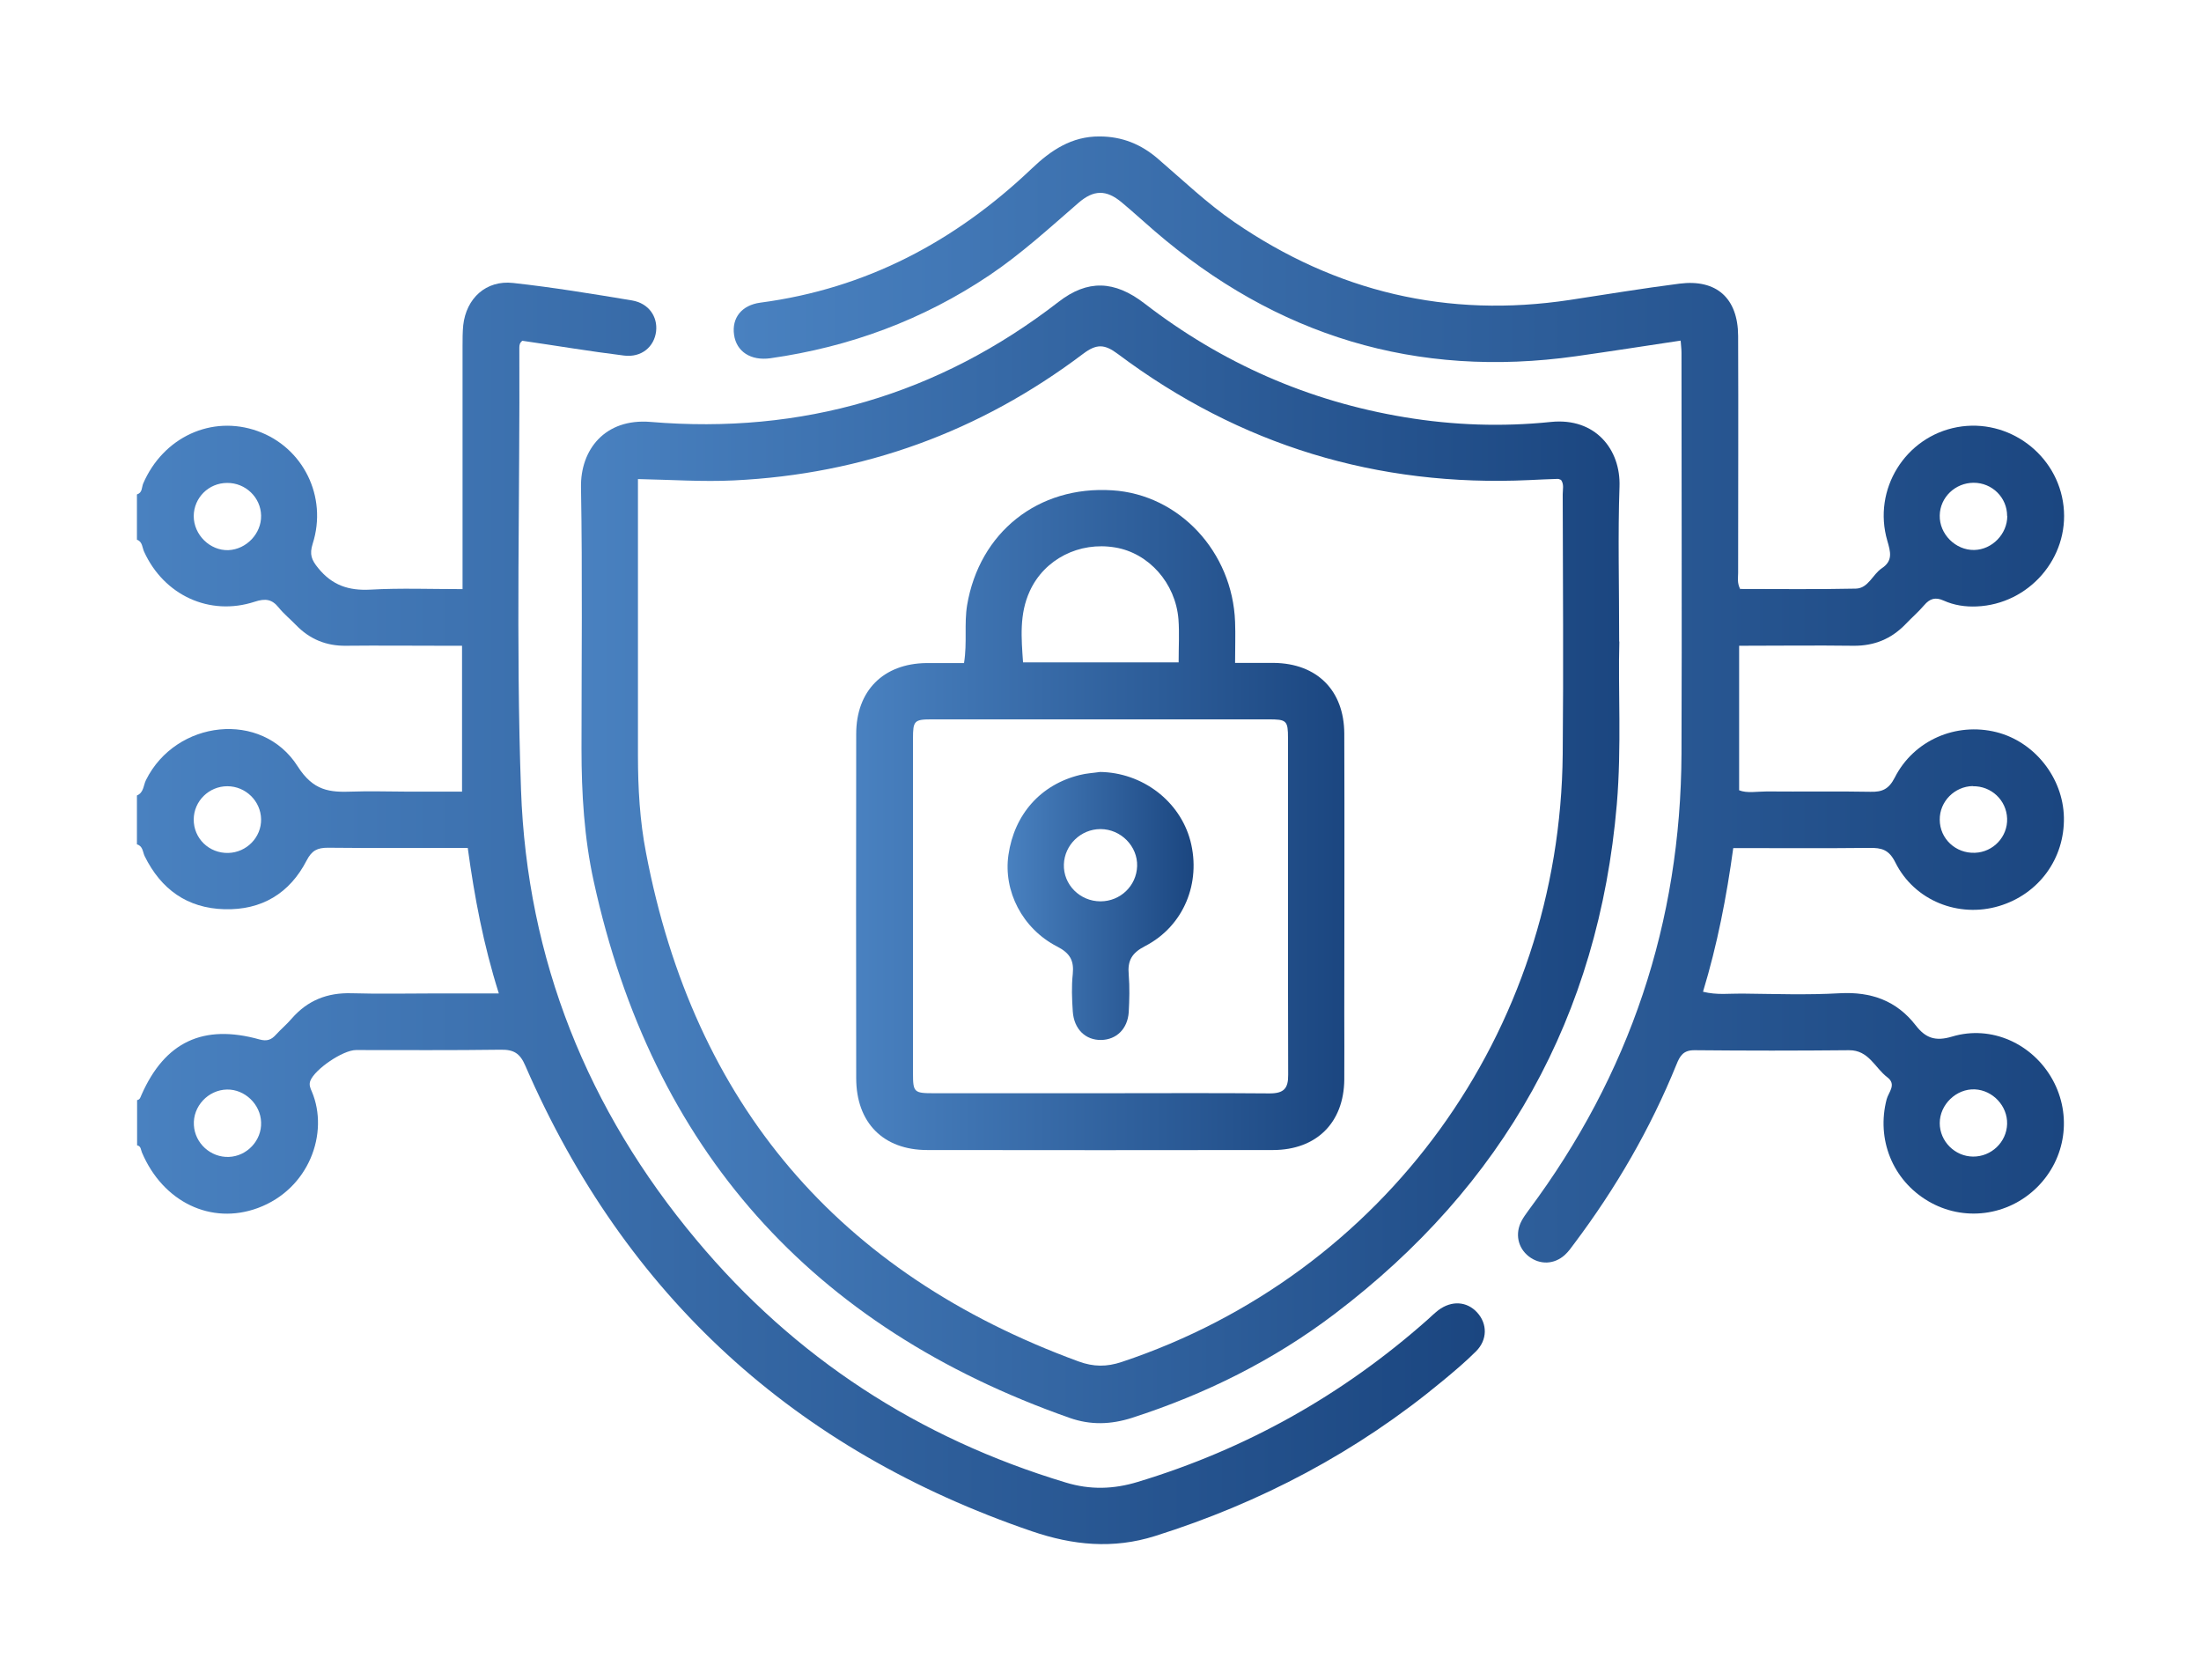 <?xml version="1.0" encoding="UTF-8"?>
<svg id="Layer_1" data-name="Layer 1" xmlns="http://www.w3.org/2000/svg" xmlns:xlink="http://www.w3.org/1999/xlink" viewBox="0 0 131 100">
  <defs>
    <style>
      .cls-1 {
        fill: url(#linear-gradient);
      }

      .cls-2 {
        fill: url(#linear-gradient-3);
      }

      .cls-3 {
        fill: url(#linear-gradient-4);
      }

      .cls-4 {
        fill: url(#linear-gradient-2);
      }

      .cls-5 {
        fill: url(#linear-gradient-5);
      }
    </style>
    <linearGradient id="linear-gradient" x1="8.16" y1="54.36" x2="88.38" y2="54.36" gradientUnits="userSpaceOnUse">
      <stop offset="0" stop-color="#4981c0"/>
      <stop offset="1" stop-color="#1b4680"/>
    </linearGradient>
    <linearGradient id="linear-gradient-2" x1="43.67" y1="41.61" x2="122.84" y2="41.61" xlink:href="#linear-gradient"/>
    <linearGradient id="linear-gradient-3" x1="34.58" y1="50.85" x2="96.41" y2="50.85" xlink:href="#linear-gradient"/>
    <linearGradient id="linear-gradient-4" x1="50.96" y1="48.79" x2="80.03" y2="48.79" xlink:href="#linear-gradient"/>
    <linearGradient id="linear-gradient-5" x1="59.94" y1="53.92" x2="71.03" y2="53.92" xlink:href="#linear-gradient"/>
  </defs>
  <path class="cls-1" d="M8.16,29.42c.32-.1,.27-.42,.36-.64,1.19-2.76,4.07-4.1,6.8-3.13,2.71,.96,4.19,3.9,3.29,6.71-.2,.64-.07,.96,.33,1.45,.83,1.02,1.81,1.35,3.11,1.28,1.78-.1,3.57-.03,5.48-.03v-1.26c0-4.4,0-8.81,0-13.21,0-.41,0-.82,.04-1.23,.18-1.61,1.36-2.7,2.97-2.52,2.37,.26,4.73,.65,7.08,1.04,.99,.17,1.53,.96,1.43,1.84-.11,.92-.87,1.57-1.91,1.44-2.03-.25-4.05-.59-6.05-.88-.16,.12-.18,.26-.18,.42,.04,8.77-.21,17.55,.1,26.31,.36,10.1,3.96,19.04,10.43,26.77,5.86,7.02,13.23,11.81,22,14.45,1.45,.44,2.84,.4,4.28-.04,6.45-1.95,12.18-5.17,17.22-9.63,.22-.2,.44-.41,.67-.59,.79-.59,1.7-.53,2.31,.14,.61,.67,.62,1.62-.07,2.31-.63,.63-1.32,1.21-2.01,1.78-5.08,4.21-10.8,7.23-17.09,9.21-2.5,.79-4.9,.55-7.33-.28-14.11-4.82-24.2-14.01-30.15-27.7-.32-.75-.69-.97-1.46-.96-2.87,.04-5.75,.02-8.62,.02-.78,0-2.45,1.14-2.72,1.83-.09,.24,0,.44,.09,.64,1.04,2.46-.16,5.8-3.21,6.93-2.79,1.03-5.65-.36-6.9-3.3-.07-.16-.05-.38-.29-.43v-2.69c.18-.03,.2-.18,.26-.31,1.39-3.15,3.67-4.24,7.03-3.3,.44,.12,.7,.02,.97-.28,.3-.33,.65-.62,.94-.96,.95-1.09,2.12-1.55,3.56-1.51,1.71,.05,3.43,.01,5.14,.01,1.17,0,2.34,0,3.63,0-.92-2.91-1.45-5.74-1.85-8.66-2.81,0-5.57,.02-8.32-.01-.63,0-.96,.16-1.27,.76-1.01,1.96-2.68,2.96-4.89,2.9-2.22-.06-3.78-1.19-4.75-3.16-.12-.25-.1-.6-.46-.7v-2.91c.41-.17,.38-.6,.54-.92,1.78-3.58,6.9-4.17,9.03-.81,.93,1.46,1.9,1.55,3.24,1.5,1.04-.04,2.09,0,3.13,0,1.14,0,2.29,0,3.41,0v-8.68c-.45,0-.81,0-1.18,0-1.9,0-3.81-.02-5.71,0-1.19,.02-2.18-.39-3-1.24-.34-.35-.72-.66-1.02-1.03-.4-.5-.79-.56-1.43-.35-2.69,.88-5.4-.39-6.58-2.97-.12-.25-.09-.6-.43-.72v-2.69Zm7.38,37.37c-.03-1.07-.97-1.97-2.03-1.95-1.12,.02-2.04,1-1.97,2.12,.06,1.08,1,1.93,2.08,1.89,1.08-.04,1.96-.98,1.92-2.05Zm0-36.11c-.02-1.08-.93-1.95-2.02-1.94-1.1,0-1.98,.88-1.99,1.97,0,1.12,.97,2.07,2.07,2.03,1.07-.05,1.96-.99,1.94-2.05Zm-2.01,16.11c-1.09,0-1.99,.88-2,1.97-.01,1.13,.91,2.03,2.06,2,1.09-.03,1.97-.93,1.95-2.01-.02-1.08-.92-1.96-2.01-1.96Z"/>
  <path class="cls-4" d="M103.59,35.05c2.26,0,4.56,.03,6.87-.02,.74-.02,.99-.84,1.54-1.21,.68-.45,.52-.98,.33-1.64-.89-3.05,1.07-6.19,4.16-6.76,3.05-.56,5.99,1.63,6.33,4.71,.34,3.07-2.06,5.83-5.17,5.96-.68,.03-1.35-.07-1.97-.35-.49-.22-.82-.12-1.16,.28-.34,.4-.74,.74-1.1,1.12-.85,.88-1.86,1.3-3.1,1.29-2.23-.03-4.47,0-6.81,0v8.6c.47,.19,1.07,.07,1.65,.07,2.05,.02,4.11-.02,6.16,.02,.71,.02,1.1-.16,1.45-.84,1.13-2.23,3.65-3.31,6.05-2.71,2.27,.57,3.97,2.71,4.02,5.07,.05,2.45-1.49,4.57-3.86,5.28-2.4,.72-5.03-.31-6.17-2.59-.38-.77-.82-.88-1.54-.87-2.68,.03-5.36,.01-8.11,.01-.4,2.92-.95,5.75-1.8,8.55,.84,.21,1.59,.1,2.32,.11,1.94,.02,3.89,.09,5.82-.02,1.87-.1,3.38,.44,4.52,1.91,.58,.75,1.16,.97,2.16,.67,2.35-.71,4.81,.43,5.99,2.57,1.16,2.11,.79,4.69-.92,6.39-1.74,1.73-4.39,2.07-6.49,.83-2.12-1.25-3.09-3.68-2.47-6.06,.11-.42,.61-.88,.04-1.31-.74-.56-1.1-1.62-2.28-1.61-3.06,.03-6.12,.03-9.18,0-.68-.01-.88,.33-1.09,.85-1.55,3.82-3.6,7.35-6.07,10.64-.18,.24-.35,.49-.57,.69-.64,.58-1.49,.6-2.15,.09-.65-.51-.83-1.35-.43-2.11,.12-.23,.28-.44,.43-.65,6.01-8.06,9.05-17.12,9.09-27.17,.03-7.95,0-15.9,0-23.85,0-.21-.03-.43-.05-.72-2.13,.32-4.18,.64-6.23,.93-9.5,1.34-17.84-1.21-25.09-7.46-.65-.56-1.28-1.14-1.94-1.69-.92-.77-1.67-.77-2.59,.03-1.72,1.49-3.4,3.03-5.29,4.3-3.96,2.66-8.32,4.27-13.04,4.94-1.16,.16-2.02-.39-2.16-1.4-.14-.99,.44-1.76,1.57-1.91,6.29-.83,11.59-3.64,16.15-7.98,1.13-1.08,2.37-1.92,4.03-1.91,1.34,0,2.47,.46,3.47,1.32,1.5,1.29,2.93,2.66,4.56,3.78,6.05,4.15,12.69,5.73,19.96,4.63,2.17-.33,4.34-.69,6.53-.97,2.2-.28,3.48,.86,3.49,3.11,.02,4.7,0,9.41,0,14.11,0,.29-.07,.59,.13,.97Zm15.87,31.84c.03-1.07-.85-2.01-1.92-2.06-1.1-.05-2.09,.9-2.09,2.01,0,1.08,.9,1.98,1.98,1.99,1.09,.01,2-.86,2.03-1.94Zm0-36.19c0-1.09-.89-1.97-1.99-1.97-1.09,0-2,.86-2.02,1.94-.03,1.11,.94,2.08,2.05,2.06,1.07-.02,1.97-.95,1.97-2.02Zm-2.04,16.08c-1.09,.02-1.98,.92-1.97,2,0,1.13,.95,2.02,2.1,1.97,1.09-.04,1.95-.96,1.91-2.04-.04-1.09-.94-1.94-2.04-1.92Z"/>
  <path class="cls-2" d="M96.38,38.18c-.08,2.83,.14,6.26-.15,9.69-1.08,12.61-6.74,22.7-16.79,30.32-3.65,2.77-7.7,4.78-12.07,6.19-1.26,.4-2.46,.44-3.71,0-15.36-5.4-24.84-16-28.32-31.92-.57-2.59-.73-5.24-.73-7.9,0-5.19,.06-10.38-.03-15.56-.04-2.22,1.41-4.12,4.15-3.89,8.99,.75,17.11-1.6,24.28-7.15,1.72-1.33,3.32-1.28,5.11,.1,4.6,3.55,9.76,5.82,15.49,6.77,2.89,.48,5.8,.58,8.7,.28,2.64-.27,4.16,1.64,4.08,3.85-.1,2.87-.02,5.75-.02,9.22Zm-58.41-9.69c0,.32,0,.5,0,.68,0,5.26,0,10.52,0,15.79,0,1.94,.11,3.89,.48,5.79,2.85,14.95,11.45,25.03,25.74,30.27,.9,.33,1.68,.33,2.58,.03,15.62-5.21,26.09-19.6,26.24-36.18,.05-5.15,.01-10.3,0-15.45,0-.29,.09-.6-.1-.86-.07-.02-.14-.07-.21-.06-.56,.02-1.12,.04-1.68,.07-9.05,.42-17.23-2.07-24.48-7.5-.8-.6-1.27-.62-2.08-.01-6.15,4.64-13.08,7.16-20.78,7.53-1.86,.09-3.72-.04-5.71-.08Z"/>
  <path class="cls-3" d="M57.38,39.44c.19-1.2,0-2.32,.18-3.42,.73-4.34,4.23-7.13,8.65-6.84,3.97,.25,7.15,3.66,7.3,7.83,.03,.77,0,1.55,0,2.44,.83,0,1.57,0,2.31,0,2.56,.03,4.18,1.63,4.19,4.21,.02,5.56,0,11.12,0,16.68,0,1.31,.01,2.61,0,3.92-.03,2.56-1.66,4.17-4.23,4.18-6.86,.01-13.73,.01-20.59,0-2.62,0-4.23-1.63-4.23-4.28-.01-6.83-.01-13.65,0-20.48,0-2.58,1.62-4.19,4.18-4.22,.74,0,1.47,0,2.24,0Zm8.12,25.62c3.36,0,6.71-.02,10.07,.01,.84,0,1.11-.29,1.1-1.11-.02-6.67,0-13.35-.01-20.02,0-1.06-.08-1.13-1.16-1.13-6.67,0-13.35,0-20.02,0-1.07,0-1.14,.08-1.14,1.15,0,6.64,0,13.27,0,19.91,0,1.13,.06,1.19,1.22,1.19,3.32,0,6.64,0,9.96,0Zm4.65-25.65c0-.93,.05-1.75-.01-2.55-.17-2.16-1.77-3.95-3.77-4.28-2.13-.36-4.21,.69-5.08,2.6-.63,1.37-.5,2.8-.4,4.24h9.27Z"/>
  <path class="cls-5" d="M65.46,45.94c2.52,.03,4.76,1.72,5.39,4.1,.65,2.49-.39,5.07-2.69,6.26-.8,.41-1.06,.87-.98,1.71,.06,.74,.04,1.49,0,2.23-.07,1-.74,1.63-1.63,1.65-.94,.02-1.63-.64-1.7-1.7-.05-.74-.08-1.49,0-2.23,.08-.8-.17-1.24-.93-1.63-2.08-1.07-3.21-3.31-2.9-5.45,.35-2.42,1.92-4.19,4.25-4.76,.39-.1,.81-.12,1.21-.18Zm.04,7.7c1.18,0,2.14-.92,2.18-2.09,.04-1.19-.97-2.21-2.18-2.21-1.17,0-2.14,.94-2.18,2.1-.04,1.2,.95,2.2,2.18,2.2Z"/>
</svg>